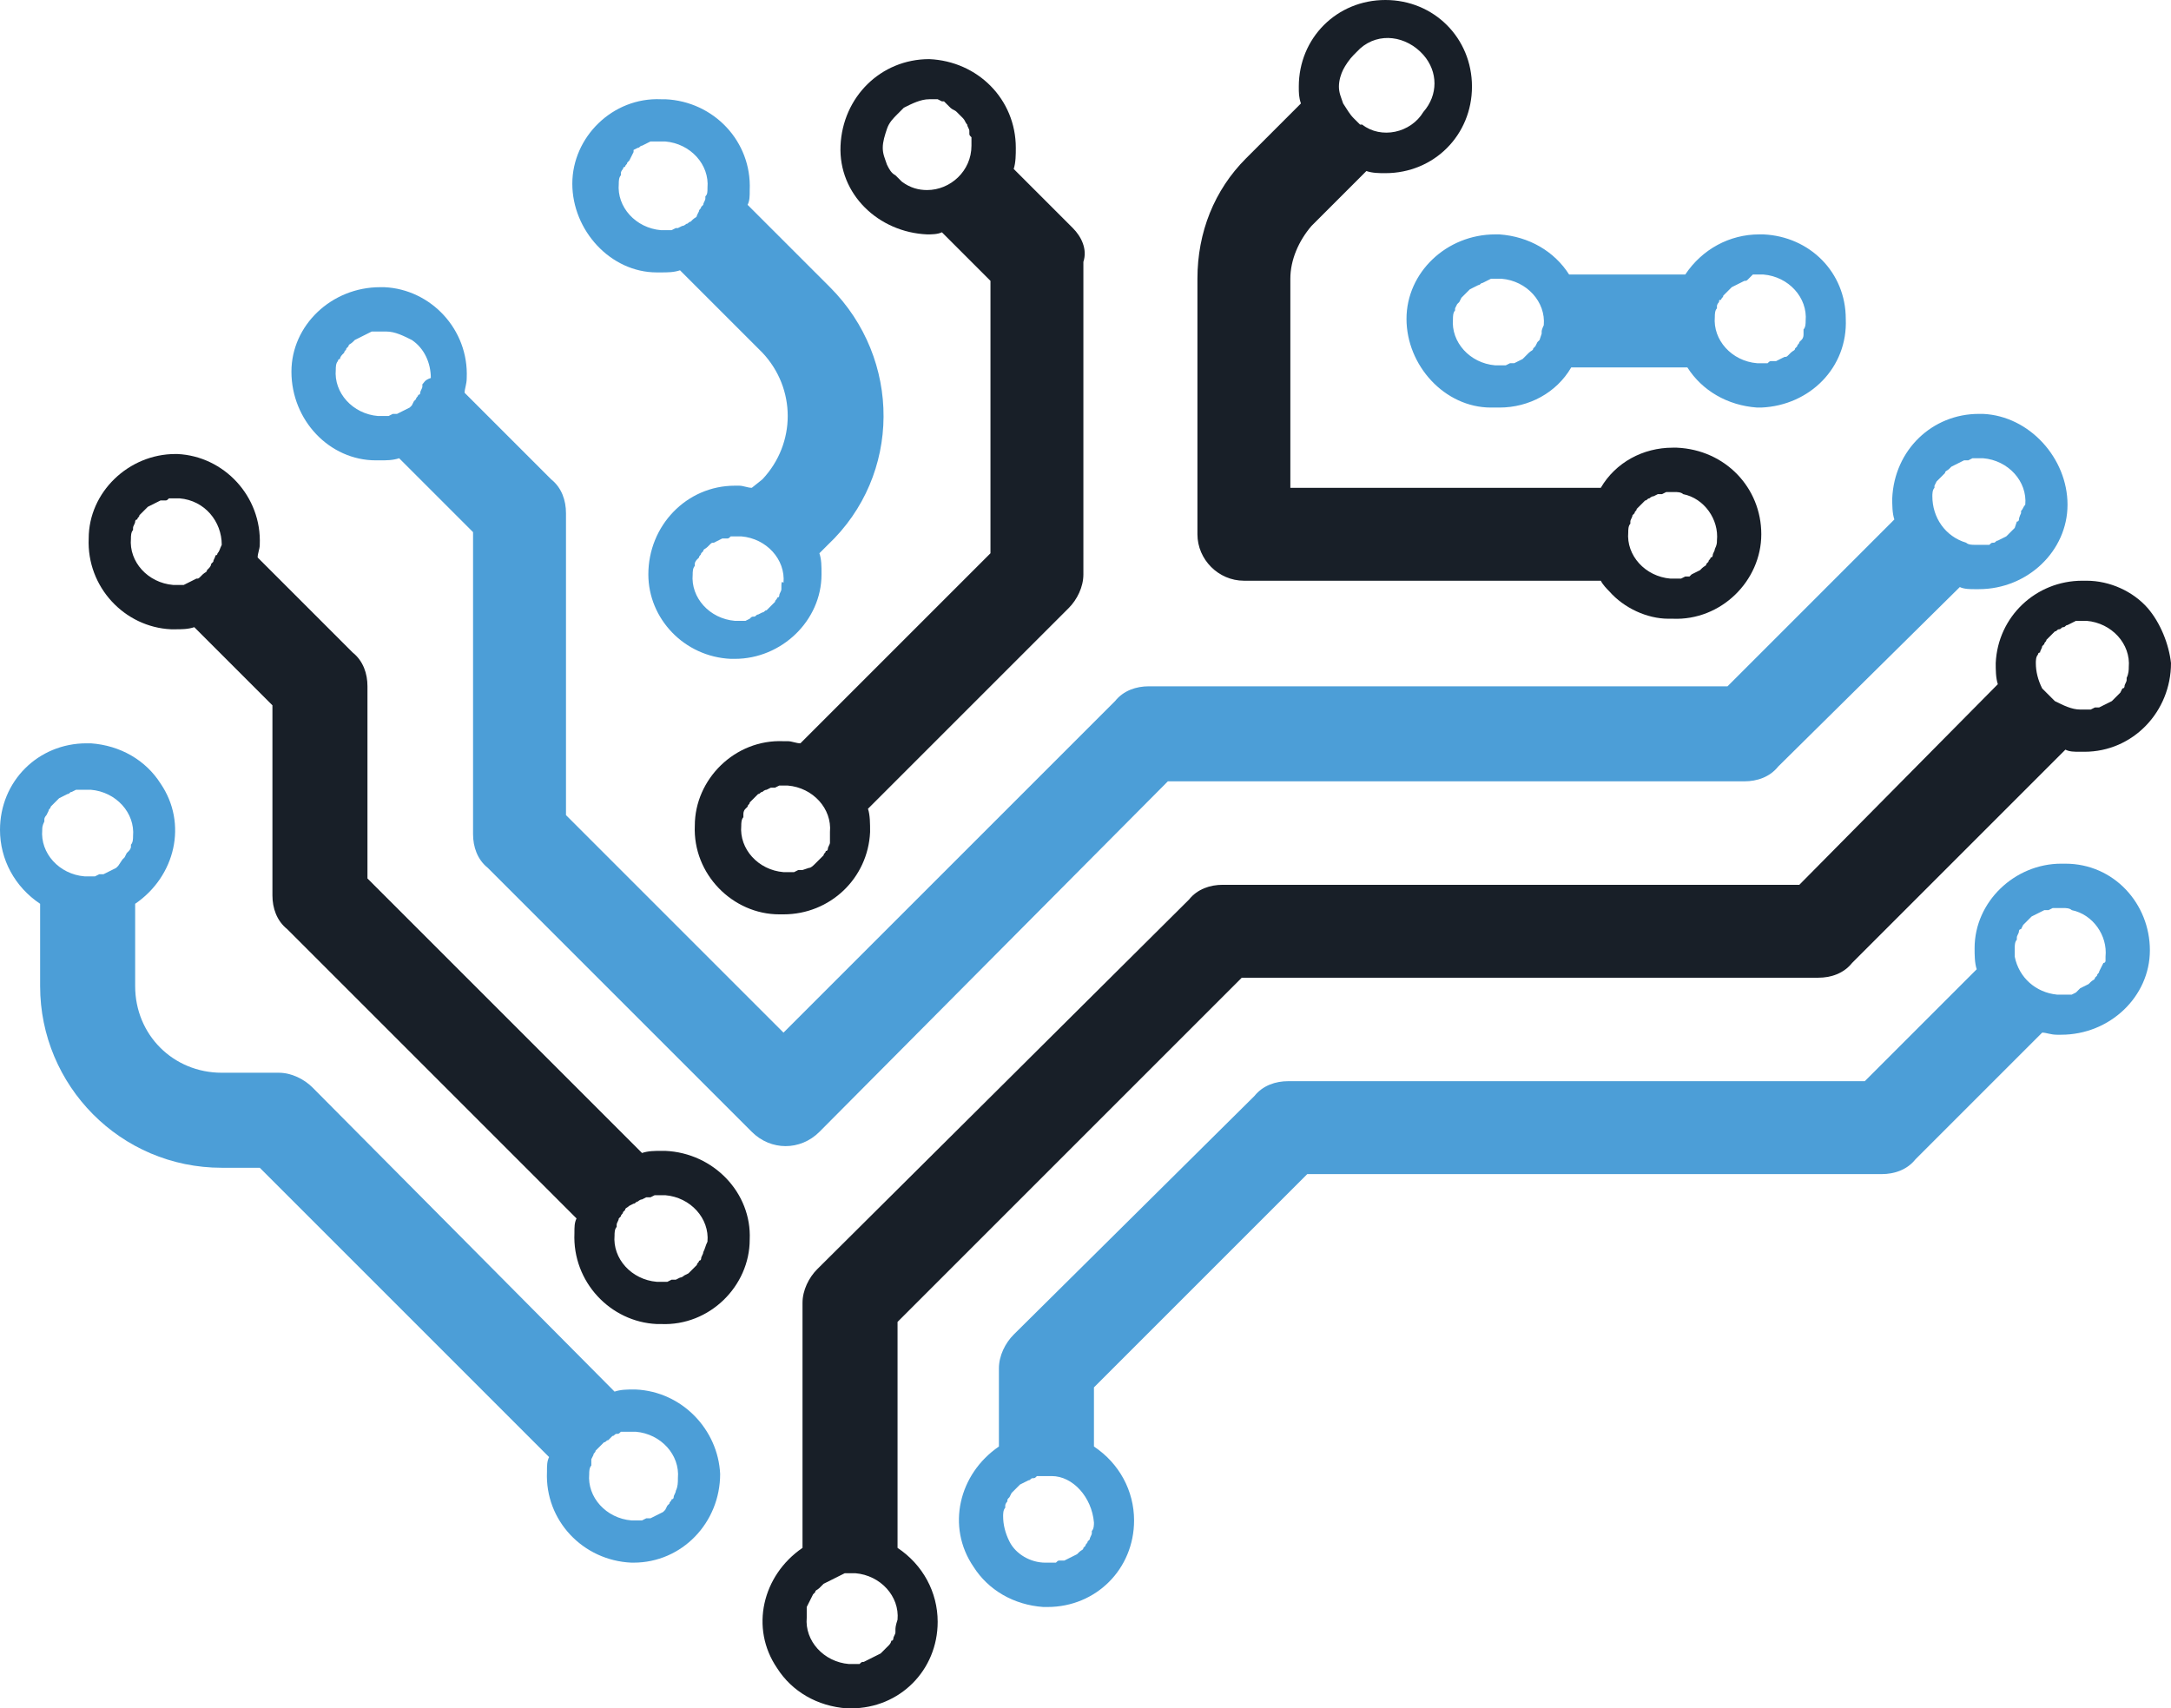<svg id="Livello_1" xmlns="http://www.w3.org/2000/svg" viewBox="0 0 102.8 80.9"><style>.st0{fill:#181f28}.st1{fill:#4c9ed7}</style><g id="Livello_2_1_"><g id="Web_Intelligence"><path class="st0" d="M50.8 10.8L48 8c.1-.3.1-.7.1-1 0-2.3-1.8-4.1-4.1-4.2-2.3 0-4.1 1.8-4.2 4.1s1.8 4.1 4.1 4.2c.2 0 .5 0 .7-.1l2.3 2.3v12.9l-9 9c-.2 0-.4-.1-.6-.1h-.2c-2.3-.1-4.2 1.8-4.2 4-.1 2.3 1.8 4.2 4 4.2h.2c2.2 0 4-1.7 4.1-3.9 0-.4 0-.8-.1-1.1l9.5-9.5c.4-.4.7-1 .7-1.6V12.4c.2-.6-.1-1.2-.5-1.6zM39.3 39.9c0 .1-.1.2-.1.3 0 0 0 .1-.1.1 0 .1-.1.1-.1.2l-.1.1-.2.2-.1.1c-.1.1-.2.2-.3.2l-.3.1h-.2l-.2.1h-.5c-1.2-.1-2.1-1.1-2-2.2 0-.1 0-.3.1-.4v-.1c0-.1 0-.2.1-.3l.1-.1c0-.1.1-.1.1-.2l.1-.1.2-.2.1-.1c.1 0 .1-.1.2-.1 0 0 .1-.1.2-.1l.2-.1h.2l.2-.1h.4c1.2.1 2.1 1.1 2 2.2v.5c0-.1 0-.1 0 0zm6.3-34.3c.1.1.1.2.2.3 0 .1.1.2.1.3v.1c0 .1 0 .1.1.2v.4C46 8.1 45 9 43.9 9c-.4 0-.8-.1-1.2-.4l-.3-.3c-.2-.1-.3-.3-.4-.5-.1-.3-.2-.5-.2-.8 0-.3.1-.6.2-.9.1-.3.3-.5.5-.7l.3-.3c.4-.2.8-.4 1.2-.4h.4l.2.1h.1l.3.3c.1.1.2.1.3.2l.3.3z"/><path class="st1" d="M83.5 11.1h-.2c-1.4 0-2.7.7-3.5 1.9h-5.5c-.7-1.1-1.9-1.8-3.3-1.9h-.2c-2.3 0-4.2 1.8-4.2 4s1.8 4.2 4 4.2h.4c1.4 0 2.7-.7 3.4-1.9h5.5c.7 1.1 1.9 1.8 3.3 1.9h.2c2.3-.1 4.1-1.9 4-4.2 0-2.2-1.7-3.9-3.9-4zm1.9 4.7c0 .1 0 .2-.1.3l-.1.1c0 .1-.1.1-.1.2l-.1.1c0 .1-.1.1-.2.2l-.1.1c-.1.1-.1.1-.2.1l-.2.1-.2.1h-.2c-.1 0-.1 0-.2.1h-.5c-1.2-.1-2.1-1.1-2-2.2 0-.1 0-.3.1-.4v-.1c0-.1.1-.2.1-.2 0-.1 0-.1.1-.1 0-.1.1-.1.1-.2l.1-.1.2-.2.1-.1.2-.1.2-.1.2-.1c.1 0 .1 0 .2-.1l.2-.2h.5c1.2.1 2.1 1.1 2 2.2 0 .1 0 .3-.1.4v.2zM73 15.7v.1l-.1.3-.1.1-.1.2-.1.1c0 .1-.1.1-.2.2l-.1.1-.2.2-.2.1-.2.1h-.2l-.2.1h-.5c-1.2-.1-2.1-1.1-2-2.2 0-.1 0-.3.1-.4v-.1l.1-.2.1-.1.1-.2.1-.1.2-.2.1-.1.2-.1.2-.1c.1 0 .1-.1.2-.1l.2-.1.2-.1h.5c1.2.1 2.1 1.1 2 2.2 0 0-.1.2-.1.3z"/><path class="st0" d="M79.4 21.2h-.2c-1.4 0-2.7.7-3.4 1.9H61.1v-9.9c0-.9.4-1.8 1-2.5l2.6-2.6c.3.1.6.1.9.1 2.3 0 4.1-1.8 4.1-4.1S67.9 0 65.6 0s-4.1 1.8-4.1 4.1c0 .3 0 .5.1.8L59 7.5c-1.5 1.5-2.3 3.5-2.3 5.7v12.1c0 1.2 1 2.2 2.2 2.2h16.9c.1.2.3.4.4.5.7.8 1.8 1.3 2.8 1.3h.2c2.3.1 4.2-1.8 4.2-4s-1.7-4-4-4.1zM64.1 2.6l.3-.3c.9-.8 2.2-.6 3 .3.7.8.7 1.9 0 2.7-.6 1-2 1.3-2.9.6h-.1l-.3-.3c-.2-.2-.3-.4-.5-.7-.1-.3-.2-.5-.2-.8 0-.3.1-.6.2-.8.1-.2.3-.5.5-.7zM81.2 26c0 .1-.1.2-.1.3 0 0 0 .1-.1.1 0 .1-.1.1-.1.2l-.1.1c0 .1-.1.1-.2.2l-.1.1-.2.1-.2.1-.1.1h-.2l-.2.1h-.5c-1.2-.1-2.1-1.1-2-2.2 0-.1 0-.3.1-.4v-.1c0-.1.1-.2.1-.3l.1-.1c0-.1.1-.1.1-.2l.1-.1.2-.2.1-.1c.1 0 .1-.1.2-.1 0 0 .1-.1.2-.1l.2-.1h.2l.2-.1h.4c.1 0 .3 0 .4.1 1 .2 1.7 1.2 1.6 2.2 0 .1 0 .2-.1.4z"/><path class="st1" d="M93.9 19.6h-.2c-2.2 0-4 1.7-4.1 4 0 .3 0 .7.1 1l-7.9 7.9H54.4c-.6 0-1.2.2-1.6.7L37.1 48.9 26.8 38.6V24.3c0-.6-.2-1.2-.7-1.6L22 18.6c0-.2.1-.4.1-.7.1-2.3-1.7-4.2-3.9-4.3H18c-2.3 0-4.2 1.8-4.2 4 0 2.3 1.8 4.2 4 4.2h.2c.3 0 .6 0 .9-.1l3.5 3.5v14.3c0 .6.2 1.2.7 1.6l12.5 12.5c.9.9 2.3.9 3.2 0L55.3 37h27.3c.6 0 1.2-.2 1.6-.7l8.6-8.5c.2.1.5.1.7.1h.2c2.3 0 4.2-1.8 4.2-4s-1.8-4.2-4-4.3zM20 18.2v.1c0 .1-.1.2-.1.3 0 0 0 .1-.1.1 0 .1-.1.1-.1.2l-.1.1-.1.2-.1.1-.2.1-.2.1-.2.1h-.2l-.2.1h-.5c-1.2-.1-2.1-1.1-2-2.2 0-.1 0-.3.1-.4 0 0 0-.1.1-.1 0-.1.1-.2.1-.2l.1-.1c0-.1.1-.1.1-.2l.1-.1c0-.1.1-.1.2-.2l.1-.1.2-.1.2-.1.2-.1.2-.1h.7c.4 0 .8.2 1.2.4.6.4.9 1.1.9 1.8-.3.1-.3.2-.4.3zm75.7 6v.1s-.1.2-.1.3c0 0 0 .1-.1.1l-.1.3-.1.1-.2.2-.1.1-.2.1-.2.1c-.1 0-.1.1-.2.1s-.1 0-.2.1h-.7c-.1 0-.3 0-.4-.1-1-.3-1.6-1.2-1.6-2.2 0-.1 0-.3.1-.4V23l.1-.2.1-.1.2-.2.1-.1c0-.1.1-.1.2-.2l.1-.1.2-.1.2-.1.2-.1h.2l.2-.1h.5c1.2.1 2.1 1.1 2 2.2-.1.1-.1.2-.2.3zM97.8 40.9h-.2c-2.2 0-4.1 1.8-4.1 4 0 .3 0 .7.1 1l-5.3 5.3H61c-.6 0-1.2.2-1.6.7L48 63.2c-.4.4-.7 1-.7 1.6v3.7c-1.9 1.3-2.5 3.8-1.2 5.7.7 1.1 1.9 1.8 3.3 1.9h.2c2.3 0 4.1-1.8 4.1-4.1 0-1.4-.7-2.7-1.9-3.5v-2.8l10.1-10.1h27.2c.6 0 1.2-.2 1.6-.7l6-6c.2 0 .4.1.7.1h.2c2.3 0 4.2-1.8 4.2-4s-1.7-4.1-4-4.1zm-46 31.2c0 .1 0 .3-.1.4v.1c0 .1-.1.2-.1.3l-.1.1c0 .1-.1.1-.1.2l-.1.1c0 .1-.1.1-.2.2l-.1.1-.2.1-.2.1-.2.1h-.2c-.1 0-.1 0-.2.1h-.5c-.7 0-1.4-.4-1.7-1-.2-.4-.3-.8-.3-1.2 0-.1 0-.3.1-.4v-.1c0-.1.1-.2.1-.2 0-.1 0-.1.1-.2l.1-.2.1-.1.2-.2.1-.1.2-.1.2-.1c.1 0 .1-.1.2-.1s.1 0 .2-.1h.7c1 0 1.9 1 2 2.2zm47.9-26.6s0 .1-.1.1l-.1.2-.1.2c0 .1-.1.1-.1.2l-.1.1c0 .1-.1.1-.2.2l-.1.1-.2.1-.2.1-.2.2-.2.1h-.7c-1-.1-1.8-.8-2-1.8v-.4c0-.1 0-.3.1-.4v-.1c0-.1.1-.2.1-.3 0 0 0-.1.1-.1l.1-.2.1-.1.2-.2.1-.1.2-.1.2-.1.2-.1h.2l.2-.1h.5c.1 0 .3 0 .4.1 1 .2 1.7 1.2 1.6 2.2v.2z"/><path class="st0" d="M101.7 28.8c-.7-.8-1.8-1.3-2.9-1.3h-.2c-2.2 0-4 1.7-4.1 3.9 0 .3 0 .7.1 1l-9.4 9.5H57.9c-.6 0-1.2.2-1.6.7L38.7 60.1c-.4.4-.7 1-.7 1.6v11.6c-1.9 1.3-2.5 3.8-1.2 5.7.7 1.1 1.9 1.8 3.3 1.9h.2c2.3 0 4.1-1.8 4.1-4.1 0-1.4-.7-2.7-1.9-3.5V62.6l16.3-16.3h27.3c.6 0 1.2-.2 1.6-.7l10.1-10.1c.2.1.4.1.7.1h.2c2.3 0 4.1-1.9 4.1-4.2-.1-.9-.5-1.9-1.1-2.6zM42.4 77.2v.1c0 .1-.1.2-.1.3 0 0 0 .1-.1.1 0 .1-.1.2-.1.2l-.1.1-.2.2-.1.1-.2.1-.2.1-.2.1-.2.1c-.1 0-.1 0-.2.1h-.5c-1.2-.1-2.1-1.1-2-2.2v-.4-.1l.1-.2.1-.2.1-.2.1-.1c0-.1.1-.1.2-.2l.2-.2.2-.1.2-.1.2-.1.2-.1.2-.1h.5c1.2.1 2.1 1.1 2 2.2-.1.3-.1.4-.1.5zm58.3-45.1v.1c0 .1-.1.2-.1.3 0 0 0 .1-.1.1l-.1.2-.1.1-.2.2-.1.1-.2.1-.2.1-.2.1h-.2l-.2.1h-.5c-.4 0-.8-.2-1.2-.4l-.6-.6c-.2-.4-.3-.8-.3-1.2 0-.1 0-.3.1-.4 0 0 0-.1.1-.1 0-.1.1-.2.1-.3l.1-.1c0-.1.1-.1.1-.2l.1-.1.2-.2.1-.1c.1 0 .1-.1.2-.1s.1-.1.2-.1.1-.1.2-.1l.2-.1.2-.1h.5c1.2.1 2.1 1.1 2 2.2 0 .1 0 .3-.1.5zM31.5 54.5h-.2c-.3 0-.6 0-.9.1l-13-13v-9.1c0-.6-.2-1.2-.7-1.6l-4.5-4.5c0-.2.1-.4.1-.6.1-2.3-1.7-4.2-3.9-4.3h-.1c-2.2 0-4.1 1.8-4.1 4-.1 2.3 1.7 4.2 3.9 4.3h.2c.3 0 .6 0 .9-.1l3.7 3.7v9c0 .6.2 1.2.7 1.6l13.7 13.7c-.1.2-.1.4-.1.7-.1 2.3 1.7 4.2 3.9 4.3h.2c2.3.1 4.2-1.8 4.2-4 .1-2.2-1.7-4.1-4-4.2zM10.3 26.2s0 .1-.1.1c0 .1-.1.2-.1.3l-.1.1c0 .1-.1.2-.1.2l-.1.1c0 .1-.1.1-.2.2l-.1.1c-.1.1-.1.1-.2.1l-.2.1-.2.1-.2.1h-.5c-1.2-.1-2.1-1.1-2-2.2 0-.1 0-.3.1-.4V25c0-.1.1-.2.1-.3 0 0 0-.1.1-.1 0-.1.1-.1.1-.2l.1-.1.2-.2.1-.1.2-.1.2-.1.2-.1h.2c.1 0 .1 0 .2-.1h.5c1.2.1 2 1.1 2 2.2-.1.2-.1.3-.2.4zm23 33.1c0 .1-.1.2-.1.3 0 0 0 .1-.1.1 0 .1-.1.1-.1.2l-.1.1-.2.2-.1.1-.2.1s-.1.1-.2.1l-.2.1h-.2l-.2.1h-.5c-1.2-.1-2.1-1.1-2-2.2 0-.1 0-.3.1-.4V58c0-.1.1-.2.1-.3l.1-.1c0-.1.1-.1.1-.2l.1-.1c0-.1.1-.1.2-.2l.2-.1c.1 0 .1-.1.2-.1 0 0 .1-.1.2-.1l.2-.1h.2l.2-.1h.5c1.2.1 2.1 1.1 2 2.2-.1.2-.1.3-.2.5.1 0 .1 0 0 0z"/><path class="st1" d="M30.1 65.8H30c-.3 0-.6 0-.9.1L14.8 51.5c-.4-.4-1-.7-1.6-.7h-2.7c-2.3 0-4.1-1.8-4.1-4.1v-3.9c1.9-1.3 2.5-3.8 1.2-5.7-.7-1.1-1.9-1.8-3.3-1.9h-.2C1.8 35.2 0 37 0 39.3c0 1.4.7 2.7 1.9 3.5v3.9c0 4.7 3.8 8.6 8.6 8.6h1.8L26 69c-.1.2-.1.4-.1.7-.1 2.3 1.7 4.2 4 4.3h.1c2.3 0 4.1-1.9 4.1-4.2-.1-2.1-1.8-3.9-4-4zm-28-26.9v-.1c0-.1.1-.2.1-.2l.1-.2c0-.1.1-.1.1-.2l.1-.1.2-.2.1-.1.2-.1.2-.1c.1 0 .1-.1.2-.1l.2-.1h.7c1.2.1 2.1 1.1 2 2.2 0 .1 0 .3-.1.4v.1c0 .1-.1.2-.1.2l-.1.1-.1.2-.1.1-.2.3-.1.1-.2.1-.2.1-.2.1h-.2l-.2.1H4c-1.2-.1-2.1-1.1-2-2.2 0-.1 0-.2.1-.4zM32 70.6c0 .1-.1.2-.1.3 0 0 0 .1-.1.1 0 .1-.1.1-.1.2l-.1.1-.1.2-.1.1-.2.1-.2.1-.2.1h-.2l-.2.1h-.5c-1.2-.1-2.1-1.1-2-2.2 0-.1 0-.3.1-.4v-.1-.2l.1-.2c0-.1.1-.1.1-.2l.1-.1.2-.2.1-.1c.1 0 .1-.1.2-.1l.2-.2c.1 0 .1-.1.2-.1s.1 0 .2-.1h.7c1.2.1 2.1 1.1 2 2.2 0 .2 0 .4-.1.6 0-.1 0-.1 0 0zM39.3 13.6l-3.9-3.9c.1-.2.1-.4.1-.7.1-2.3-1.7-4.2-4-4.3h-.2c-2.3-.1-4.2 1.8-4.2 4s1.8 4.2 4 4.2h.2c.3 0 .6 0 .9-.1l3.9 3.9c1.6 1.7 1.6 4.3 0 6l-.5.4c-.2 0-.4-.1-.6-.1h-.2c-2.3 0-4.1 1.9-4.1 4.2 0 2.1 1.7 3.9 3.9 4h.2c2.2 0 4.1-1.8 4.1-4 0-.4 0-.7-.1-1l.4-.4c3.5-3.3 3.5-8.8.1-12.2zm-5.9-4.3v.1c0 .1-.1.2-.1.3l-.1.1c0 .1-.1.1-.1.2l-.1.2c0 .1-.1.1-.2.2l-.1.1c-.1 0-.1.1-.2.1 0 0-.1.1-.2.1l-.2.1H32l-.2.1h-.5c-1.2-.1-2.1-1.1-2-2.2 0-.1 0-.3.1-.4v-.1c0-.1.1-.2.1-.2s0-.1.1-.1c0-.1.1-.1.1-.2l.1-.1.2-.4v-.1l.2-.1c.1 0 .1-.1.2-.1l.2-.1.2-.1h.7c1.2.1 2.1 1.1 2 2.2 0 .2 0 .3-.1.4zM37 27.8v.1c0 .1-.1.2-.1.3 0 0 0 .1-.1.1 0 .1-.1.1-.1.2l-.1.1-.2.2-.1.1c-.1 0-.1.1-.2.1l-.2.1c-.1 0-.1.1-.2.1s-.1 0-.2.1l-.2.1h-.5c-1.2-.1-2.1-1.1-2-2.2 0-.1 0-.3.1-.4v-.1c0-.1.1-.2.1-.2l.1-.1c0-.1.1-.1.1-.2l.1-.1c0-.1.1-.1.2-.2l.1-.1c.1-.1.1-.1.2-.1l.2-.1.2-.1h.2c.1 0 .1 0 .2-.1h.5c1.2.1 2.1 1.1 2 2.2-.1-.1-.1 0-.1.2z"/></g></g></svg>